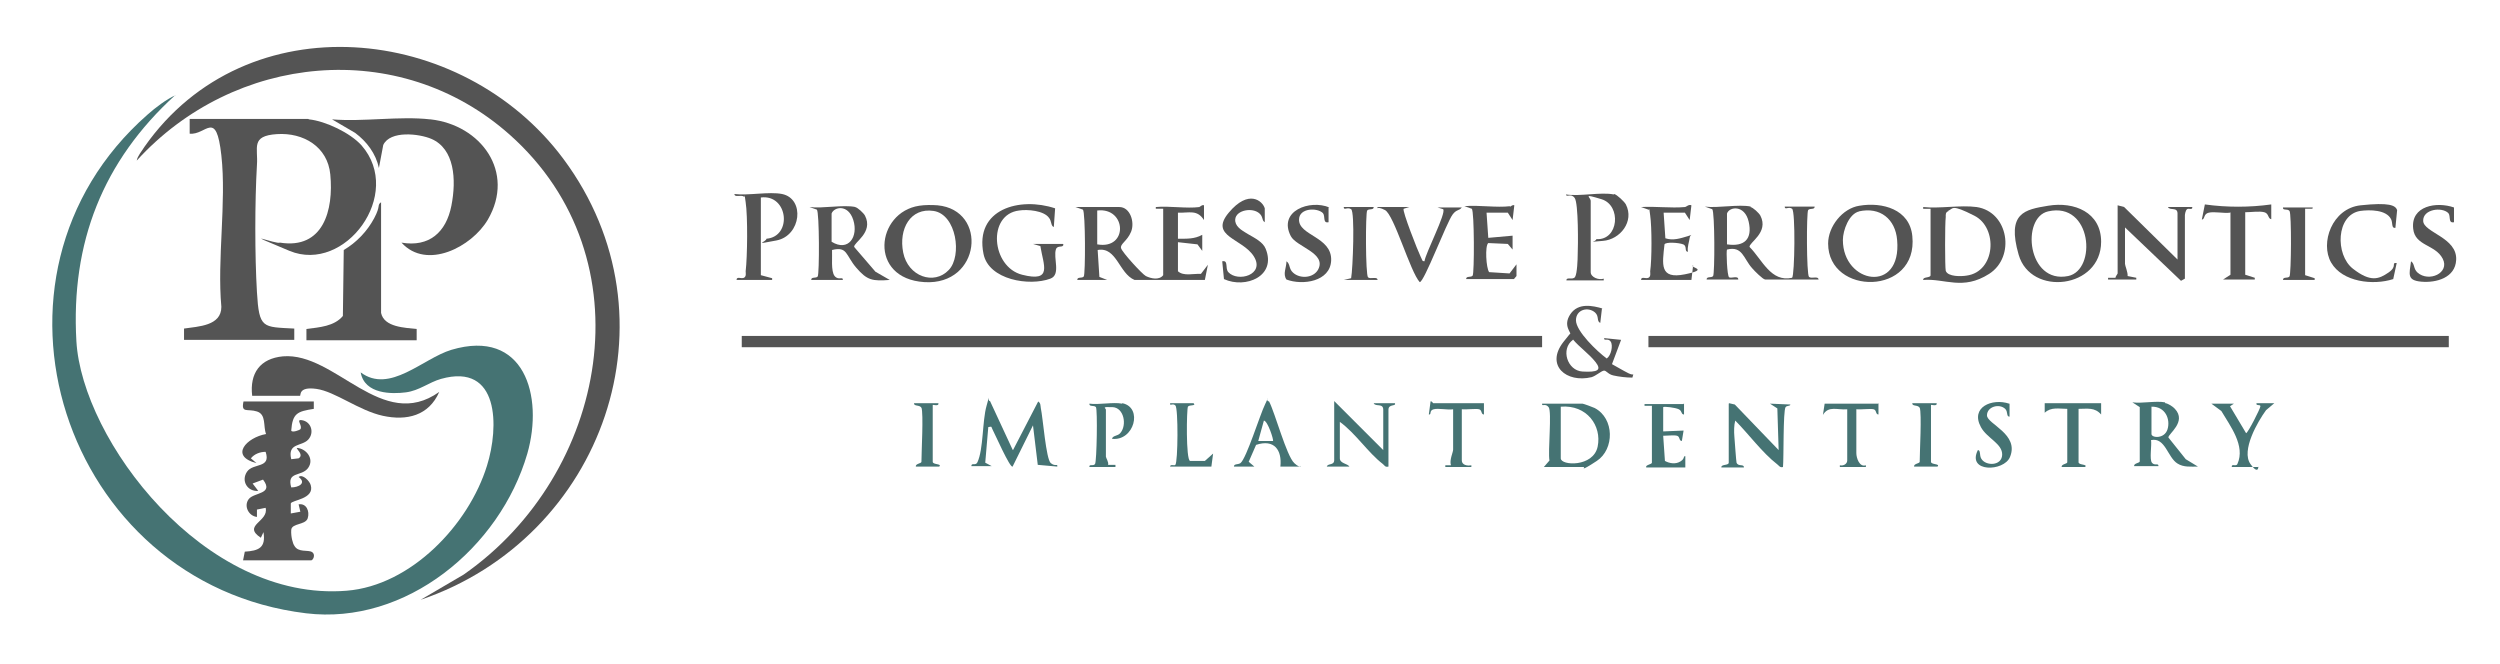 <?xml version="1.0" encoding="UTF-8"?>
<svg id="Layer_1" xmlns="http://www.w3.org/2000/svg" version="1.1" viewBox="0 0 576 152.9">
  <!-- Generator: Adobe Illustrator 30.0.0, SVG Export Plug-In . SVG Version: 2.1.1 Build 123)  -->
  <defs>
    <style>
      .st0 {
        fill: #545454;
      }

      .st1 {
        fill: #457373;
      }
    </style>
  </defs>
  <path class="st1" d="M40.4,21.9c-16.7,15.2-24.1,34-22.8,56.7s29.4,60.2,62.3,57.5c14.8-1.2,28.1-15.2,32.3-28.8,2.8-8.9,2.9-23.8-10.6-20-2.8.8-5,2.7-8.1,3.1s-9.5.5-10.4-4.6c6.7,5,14.3-3.2,20.9-5.2,16.8-5,21.3,10.6,17.5,23.9-6.3,21.7-28,39.6-51,36.8C14.5,134.5-8.5,63.7,34,26.4c1.8-1.6,4.3-3.5,6.5-4.5Z"/>
  <path class="st0" d="M96.9,138.2l9.9-5.8c33.2-23.1,42.8-72.8,10.6-101.4-25.5-22.6-63.5-18.6-85.9,6,.2-1.1,1.2-2.2,1.8-3.2C56.8.3,106.5,5.3,129.8,36.6c27.3,36.7,9.2,87.3-32.9,101.6Z"/>
  <path class="st0" d="M71.2,27.5c3.8.4,9.5,3.1,12.1,6,9.8,11.2-3.8,29.6-16.6,24.3s-2.9-1.4-2.2-1.9c10,1.6,12.4-7.5,11.6-15.7-.6-6.4-6.2-9.7-12.3-9.3s-4.3,3.1-4.6,7.1c-.5,8.6-.5,20.8,0,29.3s1.3,8,8.6,8.4v2.6s-25.4,0-25.4,0v-2.6c3.3-.5,8.6-.6,8.6-5-1-11,1.2-24.1,0-34.9s-3.5-4.6-7.3-5v-3.4s27.3,0,27.3,0Z"/>
  <rect class="st0" x="379.8" y="77.4" width="184.4" height="2.6"/>
  <rect class="st0" x="170.9" y="77.4" width="184.4" height="2.6"/>
  <path class="st0" d="M72.3,92.5v1.7c-3.8.6-4.9,1-5.2,5,.2.6,2.1-.2,2.1-.3.6-.8-1.1-2.3.3-2.1,2.2.3,3,2.9,1.5,4.5s-4.8.7-3.9,4.5l1.7-.2c1.3-.8-.6-2.2-.4-2.4,2.1.1,4.1,2.5,2.6,4.6s-5,.7-3.9,4.5c1.7,0,3.6-1,1.7-2.4.9-.8,2.6,1,2.8,1.9.9,3.2-4.4,3.4-4.6,4.2v2.3s2.2-.4,2.2-.4l-.4-1.7c1.8-.3,2.6,1.6,2.1,3.2s-3.7,1.1-3.8,2.7.4,3.2.7,3.6c.9,1.7,3.2.9,4.1,1.5s.2,1.9-.2,1.9h-15.7l.4-2c3.2-.2,4.9-.9,4.3-4.5l-.6,1.3c-4.4-2.9,1.9-3.7,1.1-6.9l-2,.4v1.7c-1.9-.2-3.1-2.5-1.9-4.1s5.9-1.1,3.3-4.5l-2.4.9,1.3,1.7c-2.5.2-4-2.3-2.6-4.4s5.6-.7,4.3-4.6c-1.3,0-2.6.5-3.4,1.5l1.3,1.1c-6.3-1.6-2.3-5.9,2.2-6.7-.7-1.8.1-4.5-2.1-5.2s-3.7.5-3.1-2.3h16.4Z"/>
  <path class="st0" d="M99.2,27.5c11.6,1.3,19.6,12.1,13.2,23.1-3.7,6.3-14.1,11.7-19.9,5.3,6.4,1.1,10.3-2.4,11.5-8.5s.7-13.1-4.6-15.4c-2.8-1.2-9.5-2-11.1,1.4l-1,5.3c-.7-3.3-2.8-6.1-5.5-8.1l-5.3-3.1c7.2.6,15.6-.8,22.6,0Z"/>
  <path class="st0" d="M87.8,72.1c.7,3.3,5.5,3.4,8.2,3.7v2.6s-25.4,0-25.4,0v-2.6c3-.4,6.4-.6,8.4-3l.2-15.2c2.9-1.7,5.4-4.3,7-7.3s.6-3,1.6-3.7v25.6Z"/>
  <path class="st0" d="M58.1,91.2c-.6-5.2,1.8-8.6,7.1-9.1,12.1-1,22.8,17.6,36,8.2-2.4,5.5-7.5,6.7-13,5.5s-11-5.6-15.3-6.2-3.5,1.6-3.8,1.6h-11Z"/>
  <path class="st0" d="M276.3,47.7c.2,0,.6-.6,1.1-.4v3.4c-1.6-2.5-3.4-1.6-6-1.7v6c2,0,3.8.1,5.6-.9v3.7s-1.1-1.5-1.1-1.5l-4.5-.5v6.7c1.3,1.2,3.6.5,5.3.6l1.6-2.1-.7,3.5h-16.2c-3.6-1.5-4.1-7.7-8.5-6.9l.4,6.2,1.8.7h-6.9c0-.8,1.1-.3,1.5-.8s.4-14.9-.2-15.4l-1.7-.6h10.1c2.5,0,3.6,3.5,2.7,5.7s-2.6,2.8-2.3,3.8,4.9,6,5.7,6.4c1.2.6,3.1,1,4-.2v-15.3h-1.7s0-.4,0-.4c3.2-.3,7,.4,10.1,0ZM252.8,56.3c7.2,1.3,6.8-8.6,0-7.8v7.8Z"/>
  <path class="st0" d="M403.3,47.7c.6.1,2,1.4,2.3,2,2,3.9-2.7,6.2-2.5,7.2,2.9,2.9,4.9,8.2,9.8,7.1.6-.6.8-15.3,0-15.9s-1.7.4-1.7-.5h6.9c0,.8-1.1.3-1.5.8s-.4,14.9.2,15.4,2.1-.3,2.2.6h-12.3c-.5,0-2.5-2-3-2.6-2-2.2-2.2-5.2-5.8-4.3-.2.2,0,6.1.5,6.4s2.1-.5,2.1.5h-7.3c0-.8,1.1-.3,1.5-.8s.4-14.9-.2-15.4l-1.7-.6c3,.4,7.8-.6,10.6,0ZM397.9,49.2v7.1c4,.6,5.9-1.2,5-5.2s-4.5-3.5-5-1.9Z"/>
  <path class="st0" d="M455.4,47.7c7.4,1.1,9,11.5,2.9,15.4s-10.2,1-15.2,1.4c-.1-.8,1.7-.4,1.7-1.1v-15.3h-1.7s0-.4,0-.4c3.8.4,8.6-.5,12.3,0ZM449,48.6c-.8.3-.7.8-.7,1.4-.2,1.5-.2,11.5,0,12.4.5,1.4,3.6,1.3,4.8,1.1,6.7-.9,7.3-11,1.8-13.8s-4.8-1.6-6.1-1.1Z"/>
  <path class="st0" d="M211.8,47.4c1.3-.2,2.9-.2,4.2-.1,11.7,1.1,10,18.5-3,17.7s-11.2-16.1-1.2-17.6ZM218.6,62.2c3.1-3.2,1.8-12.8-3.5-13.6s-8.1,4.1-7,9.6,7.1,7.6,10.5,4Z"/>
  <path class="st0" d="M428.4,47.4c5.3-.9,11.6.8,12.2,7,1.4,13.8-19.4,13.8-19.4,1.7,0-3.9,3.3-8.1,7.2-8.7ZM428.4,48.7c-2.4.5-3.8,4.4-3.8,6.6,0,10.1,13.6,12.5,12.5,0-.4-4.8-3.9-7.7-8.8-6.6Z"/>
  <path class="st0" d="M471.9,47.4c6-1,12.2,1.5,12.2,8.3,0,10.8-16.2,12.7-19,3s1.4-10.4,6.8-11.3ZM471.9,48.7c-6.3,1.4-4.8,16.8,4.6,14.9,6.7-1.4,5.5-17.2-4.6-14.9Z"/>
  <path class="st0" d="M501.7,59.8v-10.6c0-1.6-1.8-.6-2.2-1.5h5.6c.1.8-.8.2-1.2.5s-.5,1.3-.5,1.4v14.6l-.9.5-12.9-12.3v8.4c0,.4.7,2,.6,2.8l2,.4v.4s-6.5,0-6.5,0v-.4s1.7,0,1.7,0c0-.3.5-.9.5-1v-15.7l1.5.4,12.3,12.1Z"/>
  <path class="st0" d="M197,47.7c.6.1,2,1.4,2.3,2,2,3.9-2.7,6.2-2.5,7.2l4.9,5.7,3.3,1.9c-4,.3-5.2.1-7.7-2.8s-2-5-5.6-4.1c.1,1.5-.3,4.9.6,6s1.9,0,1.9.9h-7.3c0-.8,1.1-.3,1.5-.8s.4-14.9-.2-15.4l-1.7-.6c3,.4,7.8-.6,10.6,0ZM191.6,49.2v6.5c3.9,2.4,6.2-1.2,5-5s-4.5-3-5-1.5Z"/>
  <path class="st0" d="M245,56.3c0,.9-1.3.1-1.7,1.1-.7,2,1.2,5.9-1.3,6.8-4.8,1.8-14.2.3-15.4-5.7-2.1-10.4,8.4-13.2,16.5-10.5l-.3,4.3c-.7-.2-.5-1.4-1.1-2.1-1.2-1.7-5-2-6.9-1.7-7.4.9-6.4,13,.7,14.8s4.9-2.2,4.2-6.6l-1.7-.5h6.9Z"/>
  <path class="st0" d="M180.2,44.7c5.3,1.1,4.4,9.6-1.3,10.7s-2.4.4-2.3-.4c6-.5,5-10.3-1.3-9.5v17.9l2.6.7v.4s-8.2,0-8.2,0c0-.9,1.1-.2,1.7-.5s.4-1.1.4-1.5c.4-3.3.5-12.7,0-15.9s0-1-.4-1.3c-.7-.5-2.1.3-2.2-.6,3.2.4,8-.6,11,0Z"/>
  <path class="st0" d="M371.9,44.7c.6.1,2.4,1.8,2.7,2.4,2,3.9-1.3,8.1-5.3,8.4s-1.6.3-1.5-.4c5.2.3,5.8-7.8,1.2-9.2s-2.5-.5-2.5.4v16.4c0,1.2,1.9,1.9,3,1.5v.4s-8.6,0-8.6,0c0-.9,1.5,0,2-.8s.6-4.2.6-5c.1-2.1.2-12-.7-13.2s-1.9,0-2-.8c3.1.5,8.1-.6,11,0Z"/>
  <path class="st1" d="M233.4,103.7l5.8-11.2c.6.4.5.9.6,1.5.5,2.3,1.2,11.8,2.3,12.7s1.6,0,1.5.8l-4.5-.4-1.1-9.1-4.7,9.5c-.6.4-4.2-7.8-4.6-8.5s0-.8-1-.6l-.7,8.2,1.5.8h-4.7c0-.9,1,0,1.4-.9,1.4-3,1.1-9.5,2.1-13s.1-1,.8-1.1l5.2,11.2Z"/>
  <path class="st0" d="M369.1,71l-.4,3.4c-.9-.4-.2-1.5-1.2-2.4-1.6-1.4-4.4-.7-4.4,1.8s4.9,7.2,7.1,8.8c1-.7,1.5-3,.9-3.9s-1.6,0-1.5-.8l3.9.4-2.1,5.6c1.3.7,2.4,1.4,3.8,2.1s1.2-.3.9,1c-1.4,0-3.1-.2-4.4-.5s-1.6-1.2-2.2-1.1-1.8,1.2-2.8,1.5c-5.8,1.4-10.7-2.7-6.5-8.1s1.5-.8,1.7-1.5-1.9-2.2-.1-4.9,5.1-2,7.5-1.3ZM362.4,78.3c-2.9,2.1-1.3,7.1,2.2,7.3s4.5-.3,3-2.2-3.7-3.4-5.2-5.2Z"/>
  <path class="st0" d="M551.7,52.5c-.7,0-.4-1.2-.8-2-1.1-2.2-4.9-2.2-7.1-1.9-5.6.9-5.8,10.1-1.7,13.3s6,2.4,8.2.9.5-2.3,1.9-2.2l-.8,3.7c-4.6,1.5-11.7.7-14.3-3.8s.2-12.5,6.8-13.2,8,0,8.4,1.1l-.4,4.1Z"/>
  <path class="st1" d="M355.7,107.6l1.3-1.5c-.4-2,.6-11.3-.2-12.3s-1.6,0-1.5-.8h9.3c.2,0,2.4.8,2.8,1,4.6,2.4,4.6,9.5.5,12.2s-2.8,1.4-2.9,1.4h-9.3ZM359.6,93.8v11.8c0,1.7,7.5,2.1,8.5-2.7s-2.5-9.7-8.5-9.2Z"/>
  <path class="st0" d="M347.8,47.7c.2,0,.6-.6,1.1-.4l-.4,3.4-1.1-1.7h-4.9c0,0,.4,5.8.4,5.8l5.6-.5v3.2s-1.1-1.3-1.1-1.3l-4.5-.2c-.8.6-.5,5.8.2,6.7l4.7.3,1.6-2.1v2.7c0,0-.6.7-.6.7h-11c0-.8,1.1-.3,1.5-.8s.4-14.9-.2-15.4l-1.7-.6c3.4-.3,7.3.4,10.6,0Z"/>
  <path class="st0" d="M388.2,47.7c.3,0,.9-.7,1.5-.4l-.4,3.4-1.1-1.7h-4.9s.4,5.9.4,5.9c1.8.6,3.5,0,5.2-.5s.5-.5.4.4-.6,2.1-.4,3.2c-.9,0-.1-1.3-1.1-1.7s-4-.6-4.3,0c-.5,4.6-1.2,8.1,4.7,6.9s.9-1.5,1.9-2.1l-.4,3.4h-11.6c0-.9,1.1-.2,1.7-.5s.4-1.1.4-1.5c.4-2.7.4-10.2,0-12.9s0-1-.4-1.3l-1.7-.6c3.3-.2,6.9.3,10.1,0Z"/>
  <path class="st0" d="M324.7,47.7l-1.3.4c-.4.4,3.3,9.8,3.9,11s.3,1,.9,1.1c.2-1.8,5.1-11.2,4.3-12l-1.3-.4h5.6c-.6.8-1.2.4-2.1,1.6-1.4,1.8-6.6,15.7-7.6,15.6-2.2-2.4-5.9-15.5-8-16.6s-1.8.1-1.7-.7h7.3Z"/>
  <path class="st1" d="M498.9,92.9c.5,0,1.8.8,2.2,1.3,2.8,3-1.6,5.8-1.5,6.6l4,5,2.8,1.7c-1.6,0-3.3.2-4.7-.7-2.3-1.4-2.8-6.1-6.1-5.4.2,1.2-.4,4.4.2,5.2s1.6,0,1.5.8h-5.6c-.1-.7,1.3-.7,1.3-1.1v-12.5l-1.7-1.1c2.3.3,5.4-.4,7.5,0ZM495.7,93.8v6.2c0,.9,3,1.2,3.7-1.1s-.5-5.3-3.7-5.2Z"/>
  <path class="st1" d="M398.4,92.9l1.3.3,10.1,10.5-.3-9.6-1.7-1.1,4.7.2c0,.4-.8.2-1.1.6-.6.9-.4,11.8-.6,13.8-.7.2-.9-.3-1.3-.6-3.4-2.6-6.7-7.1-9.7-10.1-.3,1.1-.3,2.5-.2,3.7s.4,5.6.5,6c.4,1,1.7.2,1.7,1.1h-5.2c-.1-.8,1.7-.4,1.7-1.1v-13.6Z"/>
  <path class="st0" d="M513.8,49c-1.4.2-3.6-.3-4.9,0s-.8,1.5-1.6,1.6l.7-3.5c5,.7,10.3.7,15.3,0v3.4c-.8-.1-.5-1.3-1.6-1.6s-3.1,0-4.4,0v14.4l2.2.7v.4s-7.3,0-7.3,0l1.7-1.1v-14.4Z"/>
  <path class="st0" d="M565.4,47.8v3.4c-1.4.3-.7-1.4-1.3-2.1-1.5-1.5-5.9-.9-5.8,1.8s7.9,3.8,7.6,9c-.2,4.1-4.6,5.3-8,5s-2.8-1.7-2.4-4.7c.9.6.5,1.7,1.5,2.6,2.6,2.3,7.5.1,5.8-3.2s-6.4-2.9-6.8-6.9c-.6-5.3,5.4-6.3,9.4-4.9Z"/>
  <path class="st0" d="M306.1,47.8v3.4c-1.4.3-.7-1.4-1.3-2.1-1.3-1.3-5.4-1.2-5.5,1.4-.2,3.8,7.6,4,7.4,9.5-.2,4.9-6.6,5.8-10.3,4.4-.9-1.3,0-2.7,0-4.2.9.6.5,1.7,1.5,2.6,1.6,1.5,4.7,1.3,5.8-.7,2-3.8-5-5.2-6.3-7.7-3-5.8,4.4-8.5,8.9-6.6Z"/>
  <path class="st0" d="M291.5,51.2c-.8-.2-.4-1.2-1.3-2-1.6-1.5-5.4-.8-5.6,1.3-.3,3.1,5.8,3.8,7,6.8,2.6,6.3-4.6,9.3-9.6,7l-.4-4.1c1.5-.3.6,1.6,1.4,2.5,2.2,2.4,8.5.6,5.9-3.6s-10.4-4.6-5.8-10.1,7.8-2.7,8.3-1v3.2Z"/>
  <path class="st1" d="M318.7,103.7v-9.3c0-1.6-1.8-.6-2.2-1.5h4.9c.3.8-1.5.1-1.5,1.5v13.1c-.8.2-.9-.3-1.3-.6-3.4-2.6-6.3-7.1-9.9-9.7v8.4c0,1.2,1.8,1.2,2.2,1.9h-5.2c.2-.8,1.7-.2,1.7-1.5v-13.6l11.2,11.2Z"/>
  <path class="st0" d="M532.8,47.7v.4s-1.7,0-1.7,0v15.3l2.2.7v.4s-7.3,0-7.3,0c0-.8,1.1-.3,1.5-.8s.5-14.5,0-15.1-1.6,0-1.5-.8h6.9Z"/>
  <path class="st1" d="M292.4,92.5c1.4,2.7,4,12.5,5.8,14.2s1.6,0,1.5.8h-4.7c.4-3.8-1.4-6.4-5.6-5l-1.7,3.9,1.3,1.1h-4.7c0-.7.9-.4,1.5-.8,1.4-1.1,4.5-11.2,5.7-13.6s-.2-.8.9-.6ZM293.3,101.6c.2-.2-1.2-4.6-2.1-4.7l-1.3,4.7h3.4Z"/>
  <path class="st1" d="M388,92.9v2.6c-.7,0-.4-.8-1.2-1.2s-3.4-.7-3.6-.5v5.6s4.7-.2,4.7-.2l-.4,2.4c-.7,0-.4-1-1.1-1.2s-2.2,0-3.2,0l.4,5.8c1.1.6,2.5.8,3.6.1s.5-1.2,1.1-1.2v2.6s-9,0-9,0c-.3-.6,1.3-.7,1.3-1.1v-13.1h-1.7s0-.4,0-.4h9Z"/>
  <path class="st0" d="M316.5,47.7c0,.8-1.1.3-1.5.8s-.4,14.9.2,15.4,2.1-.3,2.2.6h-7.8l1.7-.4c.4-2.1.9-15.3,0-15.9s-1.7.4-1.7-.5h6.9Z"/>
  <path class="st1" d="M258.6,92.9c4.8,1,2.7,8.8-2.4,8.2.2-.8,1.3-.6,1.9-1.3,1.6-1.8.9-5.9-1.8-6s-1.5.2-1.5.6v10.8c0,.3.7,1.3.5,1.9h1.7s0,.5,0,.5h-6c-.1-.8.9-.1,1.3-.7s.6-12.6.2-13.1-1.6,0-1.5-.8c2.2.3,5.5-.4,7.5,0Z"/>
  <path class="st1" d="M484.1,92.9v2.6c-1.5-1.7-3.1-1.3-5.2-1.3v12.3c0,.7,2.2.4,1.5,1.1h-5.4c-.1-.7,1.3-.7,1.3-1.1v-12.3c-1.9,0-3.7-.5-5.2.9v-2.2s12.9,0,12.9,0Z"/>
  <path class="st1" d="M514.2,107.6c-.1-.9,1,0,1.3-.7,1.9-4.2-1.7-8.8-3.7-12.2l-2.3-1.7h5.2s-.9.6-.9.6l3.7,6.2c.4,0,3.3-5.7,3.3-6.2s-1.1,0-.9-.7h4.1s-1.9,1.6-1.9,1.6c-1.9,2.6-5.8,9.3-3.6,12.4s1.8-.3,1.8.7h-6Z"/>
  <path class="st1" d="M341.9,92.9v2.6c-.7,0-.4-1-1.1-1.2s-2.9.1-4,0v11.8c0,1,1.2,1.3,2.2,1.1v.4s-6,0-6,0v-.4s1.3,0,1.3,0c-.4-1.2.5-3,.5-3.6v-9.3c-1.3.2-3.4-.3-4.5,0s-.4,1.3-1.1,1.2l.4-3c.2-.2.6.4.6.4h11.8Z"/>
  <path class="st1" d="M432.8,92.9v2.6c-.7,0-.4-1-1.1-1.2s-2.9.1-4,0v10.1c0,1.1.7,3.3,2.2,2.8v.4s-6,0-6,0v-.4c.8.2,1.7-.3,1.7-1.1v-11.8c-2.3.2-4.3-.9-5.6,1.3l.4-2.6h12.5Z"/>
  <path class="st1" d="M463,93v3c-.8,0-.3-1.1-1-1.8-1.4-1.3-4.2-.5-4.2,1.5s7.5,4.3,5.3,9.6c-1.4,3.4-10,3.6-7.4-1.6.7,0,.3,1.2.8,2,1,1.7,4.7,1.7,4.8-.9s-3.5-3.8-4.9-6.4c-2.5-4.6,2.6-6.7,6.5-5.4Z"/>
  <path class="st1" d="M269.6,107.6c-.1-.8,1-.2,1.2-.5.6-.6.7-13.1,0-13.7s-1.3.3-1.2-.5h5.4c.7.7-1,.3-1.3.8s-.5,12.3.5,12.5h3.4s1.9-1.7,1.9-1.7l-.4,3h-9.5Z"/>
  <path class="st1" d="M212.3,94c-.3-.8-1.8-.3-1.7-1.1h5.6c.2.8-1.3.3-1.3.4v13.1c0,.7,2.2.4,1.5,1.1h-5.4c-.1-.7,1.3-.7,1.3-1.1,0-2.3.5-11.1,0-12.5Z"/>
  <path class="st1" d="M442.3,94c-.3-.8-1.8-.3-1.7-1.1h5.6c.2.8-1.3.3-1.3.4v13.1c0,.7,2.2.4,1.5,1.1h-5.4c-.1-.7,1.3-.7,1.3-1.1,0-2.3.5-11.1,0-12.5Z"/>
</svg>
